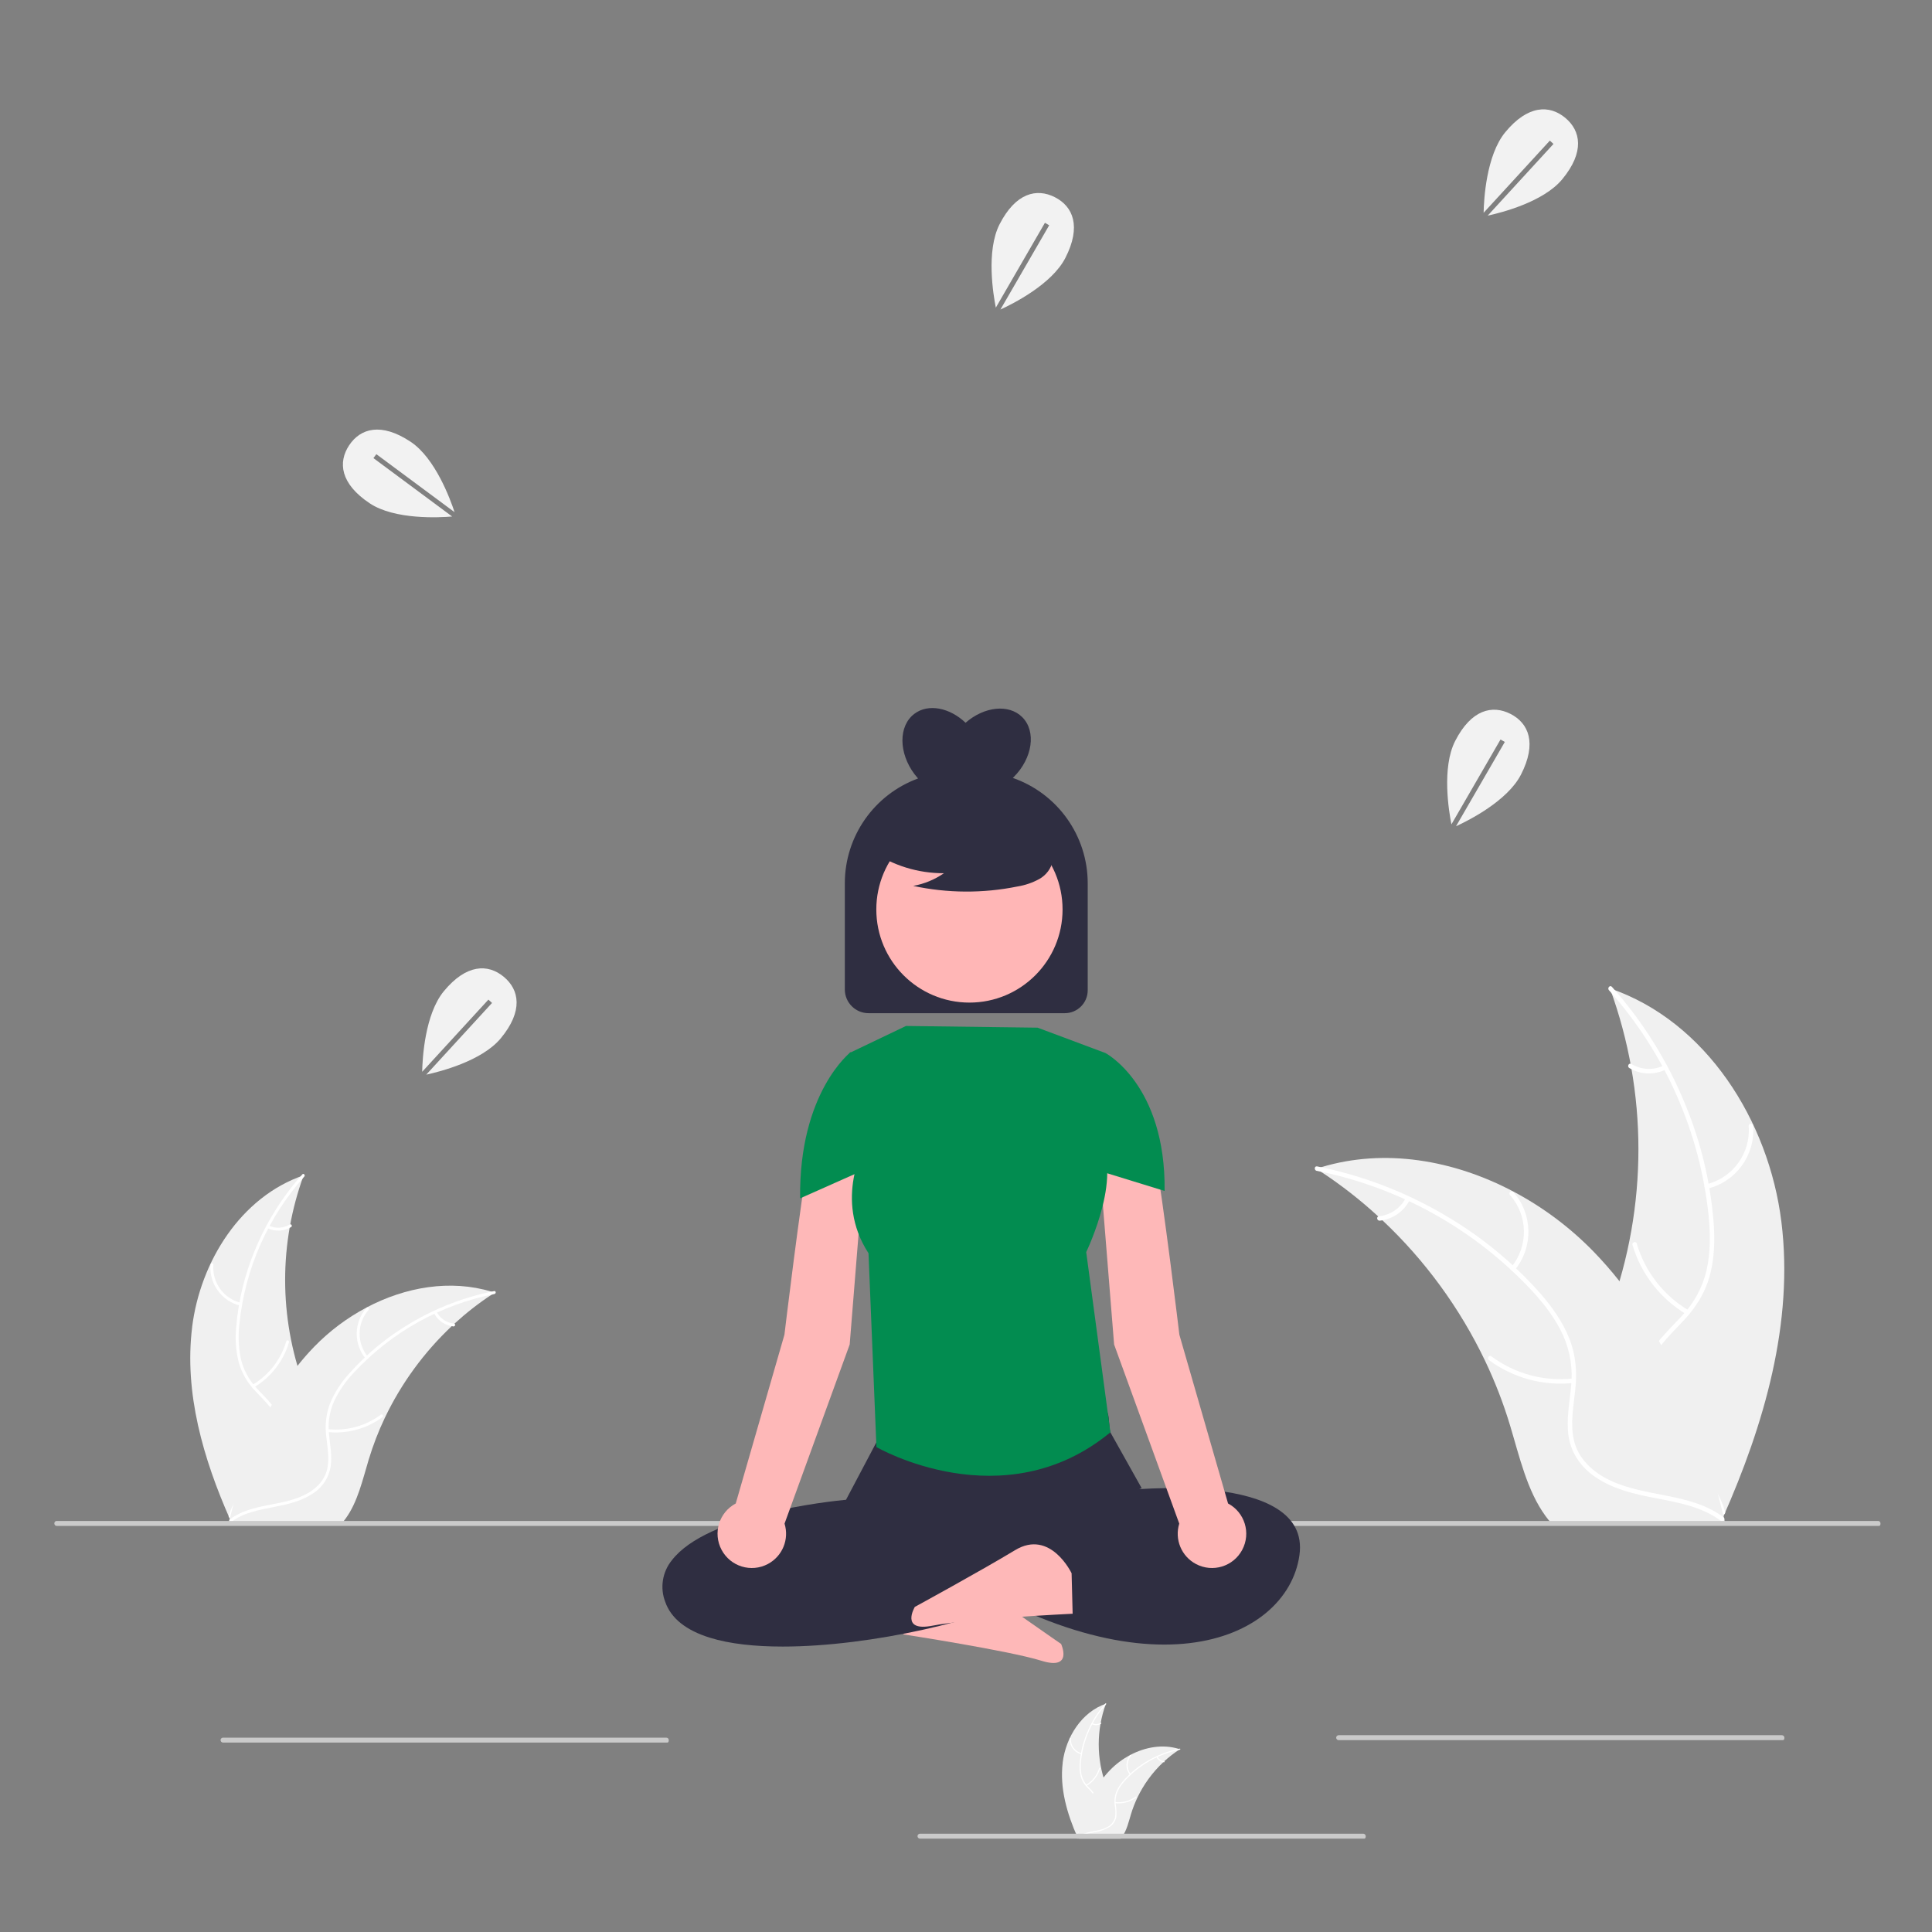 <?xml version="1.0" encoding="UTF-8"?>
<svg id="Layer_1" data-name="Layer 1" xmlns="http://www.w3.org/2000/svg" width="500" height="500" viewBox="0 0 500 500">
  <rect x="0" y="0" width="500" height="500" fill="#808080" stroke="none"/>
  <defs>
    <style>
      .cls-1 {
        fill: #f2f2f2;
      }

      .cls-1, .cls-2, .cls-3, .cls-4, .cls-5, .cls-6, .cls-7, .cls-8 {
        stroke-width: 0px;
      }

      .cls-2 {
        fill: #2f2e41;
      }

      .cls-3 {
        fill: #cacaca;
      }

      .cls-4 {
        fill: #feb8b8;
      }

      .cls-5 {
        fill: #028c50;
      }

      .cls-6 {
        fill: #ffb6b6;
      }

      .cls-7 {
        fill: #fff;
      }

      .cls-8 {
        fill: #f0f0f0;
      }
    </style>
  </defs>
  <path id="b901917b-4981-4312-adbf-d5b8f006e98e-2240" class="cls-4" d="M235.16,412.6s6.64-10.89,15.15-4.45c8.52,6.44,24.3,17.3,24.3,17.3,0,0,3.23,6.95-5.13,4.34-8.36-2.61-35.67-6.81-35.67-6.81l1.35-10.38Z"/>
  <path class="cls-8" d="M49.72,343.46c2.11-17,12.65-33.76,28.87-39.29-6.4,17.5-6.39,36.7,0,54.2,2.49,6.74,5.96,13.98,3.62,20.77-1.46,4.23-5.03,7.46-9.01,9.48-3.99,2.02-8.41,2.99-12.78,3.93l-.86.71c-6.94-15.67-11.95-32.8-9.83-49.81Z"/>
  <path class="cls-7" d="M78.75,304.49c-9.44,10.58-15.31,23.87-16.77,37.98-.37,3.03-.26,6.1.33,9.1.67,2.9,2.1,5.57,4.14,7.73,1.87,2.05,4.02,3.94,5.35,6.41,1.35,2.58,1.53,5.61.5,8.33-1.18,3.39-3.51,6.14-5.87,8.76-2.63,2.91-5.41,5.89-6.53,9.74-.14.47-.85.23-.72-.24,1.94-6.71,8.46-10.52,11.56-16.56,1.45-2.82,2.06-6.09.7-9.07-1.19-2.6-3.4-4.55-5.31-6.61-2.03-2.08-3.52-4.62-4.33-7.41-.74-2.96-.97-6.02-.68-9.05.54-6.84,2.15-13.55,4.78-19.89,2.96-7.25,7.13-13.94,12.35-19.79.32-.36.82.21.5.57h0Z"/>
  <path class="cls-7" d="M62.18,337.9c-4.82-1.17-8.08-5.66-7.71-10.6.04-.48.79-.45.75.04-.36,4.61,2.69,8.79,7.19,9.85.47.11.23.83-.24.72Z"/>
  <path class="cls-7" d="M65.37,358.38c4.21-2.52,7.33-6.53,8.71-11.24.14-.47.85-.23.72.24-1.45,4.9-4.7,9.07-9.09,11.68-.42.25-.76-.43-.34-.67h0Z"/>
  <path class="cls-7" d="M69.56,317.18c1.74.83,3.78.72,5.43-.28.42-.25.75.42.34.67-1.83,1.1-4.08,1.21-6.01.32-.19-.07-.3-.28-.24-.48.07-.2.28-.3.48-.24h0Z"/>
  <path class="cls-8" d="M128.02,334.54c-.25.17-.51.33-.76.5-3.42,2.25-6.64,4.77-9.65,7.53-.24.21-.47.43-.7.64-7.17,6.75-13.03,14.77-17.28,23.65-1.69,3.54-3.1,7.2-4.23,10.95-1.56,5.18-2.84,10.92-5.93,15.16-.32.45-.66.87-1.03,1.27h-27.93c-.06-.03-.13-.06-.19-.09l-1.12.05c.04-.2.1-.4.14-.6.03-.11.06-.23.08-.34.02-.08.04-.15.05-.22,0-.03.01-.05.02-.07.01-.07.03-.13.04-.2.28-1.14.57-2.28.87-3.42t0-.01c2.29-8.69,5.32-17.26,9.56-25.1.13-.24.25-.48.4-.71,1.93-3.52,4.14-6.88,6.62-10.04,1.36-1.73,2.81-3.38,4.34-4.96,3.96-4.08,8.54-7.5,13.56-10.16,10.02-5.29,21.62-7.32,32.33-4.09.27.08.54.17.82.25Z"/>
  <path class="cls-7" d="M127.96,334.89c-13.91,2.76-26.6,9.84-36.26,20.22-2.12,2.2-3.88,4.72-5.21,7.46-1.21,2.72-1.68,5.71-1.34,8.67.26,2.76.84,5.56.42,8.34-.48,2.87-2.16,5.4-4.62,6.95-2.98,1.99-6.5,2.79-9.97,3.46-3.85.74-7.86,1.44-11.08,3.85-.39.29-.82-.33-.43-.62,5.59-4.18,13.08-3.31,19.2-6.26,2.85-1.38,5.31-3.63,6.02-6.82.62-2.79.02-5.68-.26-8.47-.37-2.88-.03-5.81,1-8.52,1.19-2.81,2.85-5.39,4.91-7.64,4.55-5.14,9.88-9.52,15.79-13.01,6.73-4.01,14.09-6.84,21.77-8.37.48-.09.53.66.06.75Z"/>
  <path class="cls-7" d="M94.61,351.59c-3.14-3.84-3.05-9.38.23-13.11.32-.36.9.12.58.48-3.06,3.46-3.14,8.64-.19,12.19.31.37-.31.8-.62.43h0Z"/>
  <path class="cls-7" d="M84.83,369.86c4.88.53,9.78-.8,13.72-3.73.39-.29.82.33.43.62-4.11,3.04-9.21,4.41-14.29,3.85-.48-.05-.35-.8.13-.74h0Z"/>
  <path class="cls-7" d="M112.98,339.49c.89,1.71,2.58,2.85,4.5,3.05.48.05.35.79-.13.74-2.12-.22-3.99-1.48-4.99-3.36-.11-.17-.07-.4.1-.53.17-.12.41-.08.53.1h0Z"/>
  <path class="cls-8" d="M275.02,456.15c.82-6.59,4.9-13.08,11.19-15.23-2.48,6.78-2.48,14.22,0,21.01.97,2.61,2.31,5.42,1.4,8.05-.65,1.63-1.9,2.94-3.49,3.68-1.58.72-3.24,1.23-4.95,1.52l-.33.28c-2.69-6.07-4.63-12.71-3.81-19.3Z"/>
  <path class="cls-7" d="M286.27,441.05c-3.66,4.1-5.93,9.25-6.5,14.72-.14,1.17-.1,2.36.13,3.53.26,1.12.81,2.16,1.61,3,.79.74,1.49,1.57,2.07,2.48.52,1,.59,2.17.19,3.23-.52,1.27-1.3,2.43-2.28,3.4-1.02,1.13-2.1,2.28-2.53,3.78-.05.18-.33.09-.28-.09.75-2.6,3.28-4.08,4.48-6.42.63-1.07.73-2.36.27-3.51-.55-.96-1.24-1.82-2.06-2.56-.79-.81-1.36-1.79-1.68-2.87-.29-1.15-.38-2.33-.26-3.51.21-2.65.83-5.25,1.85-7.71,1.15-2.81,2.76-5.4,4.79-7.67.13-.14.32.08.19.22h0Z"/>
  <path class="cls-7" d="M279.85,454c-1.87-.45-3.13-2.19-2.99-4.11.01-.19.31-.17.29.01-.14,1.79,1.04,3.41,2.79,3.82.18.04.09.32-.09.28h0Z"/>
  <path class="cls-7" d="M281.08,461.93c1.63-.98,2.84-2.53,3.38-4.36.05-.18.33-.09.28.09-.56,1.9-1.82,3.51-3.52,4.52-.16.1-.29-.17-.13-.26h0Z"/>
  <path class="cls-7" d="M282.71,445.97c.67.32,1.47.28,2.1-.11.16-.1.29.16.13.26-.71.42-1.58.47-2.33.12-.07-.03-.12-.11-.09-.18.03-.08.11-.12.18-.09h0Z"/>
  <path class="cls-8" d="M305.36,452.69c-.1.06-.2.13-.3.2-1.32.87-2.57,1.85-3.74,2.92-.09.08-.18.17-.27.25-2.78,2.61-5.05,5.72-6.7,9.17-.65,1.37-1.2,2.79-1.64,4.24-.61,2.01-1.1,4.23-2.3,5.88-.12.17-.26.34-.4.49h-10.83s-.05-.02-.07-.03l-.43.02c.02-.08.04-.16.05-.23,0-.04.02-.09.03-.13,0-.03.01-.06.02-.09,0,0,0-.02,0-.03,0-.03.01-.05.02-.08.11-.44.22-.88.34-1.33h0c.85-3.38,2.09-6.65,3.71-9.73.05-.09.1-.19.15-.28.75-1.37,1.61-2.67,2.57-3.89.53-.67,1.09-1.31,1.68-1.92,1.53-1.58,3.31-2.91,5.26-3.94,3.88-2.05,8.38-2.84,12.53-1.58.11.03.21.06.32.1Z"/>
  <path class="cls-7" d="M305.34,452.83c-5.39,1.07-10.31,3.81-14.05,7.84-.82.85-1.5,1.83-2.02,2.89-.47,1.05-.65,2.21-.52,3.36.18,1.07.24,2.15.16,3.23-.19,1.11-.84,2.09-1.79,2.69-1.18.7-2.5,1.16-3.86,1.34-1.49.29-3.05.56-4.29,1.49-.15.11-.32-.13-.17-.24,2.17-1.62,5.07-1.28,7.44-2.43,1.14-.47,2-1.45,2.33-2.64.14-1.09.11-2.2-.1-3.28-.14-1.12,0-2.25.39-3.3.46-1.09,1.1-2.09,1.9-2.96,1.76-1.99,3.83-3.69,6.12-5.04,2.61-1.55,5.46-2.65,8.44-3.24.18-.04.21.26.02.29Z"/>
  <path class="cls-7" d="M292.42,459.3c-1.22-1.49-1.18-3.64.09-5.08.12-.14.35.05.22.19-1.19,1.34-1.22,3.35-.07,4.73.12.15-.12.31-.24.17h0Z"/>
  <path class="cls-7" d="M288.62,466.38c1.89.2,3.79-.31,5.32-1.44.15-.11.32.13.17.24-1.59,1.18-3.57,1.71-5.54,1.49-.19-.02-.13-.31.05-.29h0Z"/>
  <path class="cls-7" d="M299.54,454.61c.35.66,1,1.11,1.74,1.18.19.02.13.31-.05.29-.82-.09-1.54-.58-1.93-1.3-.04-.07-.03-.16.04-.2.07-.05.16-.03.2.04h0Z"/>
  <path class="cls-8" d="M461.02,316.18c-3.25-26.13-19.45-51.88-44.37-60.39,9.83,26.9,9.83,56.41,0,83.31-3.83,10.36-9.17,21.48-5.57,31.92,2.24,6.5,7.72,11.47,13.85,14.58,6.13,3.11,12.93,4.59,19.65,6.04l1.32,1.09c10.66-24.08,18.37-50.42,15.12-76.55Z"/>
  <path class="cls-7" d="M416.41,256.28c14.51,16.26,23.54,36.69,25.78,58.37.45,4.65.51,9.4-.51,13.98-1.02,4.46-3.22,8.56-6.37,11.88-2.87,3.15-6.17,6.05-8.23,9.85-2.17,4-2.25,8.55-.77,12.8,1.81,5.2,5.39,9.44,9.03,13.47,4.04,4.47,8.31,9.05,10.03,14.97.21.72,1.31.35,1.1-.36-2.99-10.31-13-16.17-17.77-25.45-2.23-4.33-3.16-9.36-1.07-13.94,1.83-4,5.23-6.99,8.16-10.16,3.08-3.33,5.44-6.98,6.66-11.39,1.25-4.51,1.38-9.27,1.04-13.91-.83-10.51-3.31-20.83-7.35-30.58-4.55-11.15-10.96-21.43-18.98-30.42-.5-.56-1.26.32-.77.87h0Z"/>
  <path class="cls-7" d="M441.88,307.63c7.41-1.8,12.42-8.7,11.84-16.3-.06-.74-1.22-.69-1.16.06.55,7.08-4.14,13.51-11.05,15.14-.73.17-.36,1.27.36,1.1h0Z"/>
  <path class="cls-7" d="M436.98,339.11c-6.48-3.87-11.26-10.04-13.39-17.27-.21-.72-1.31-.35-1.1.36,2.23,7.53,7.22,13.94,13.97,17.95.64.38,1.16-.66.52-1.04Z"/>
  <path class="cls-7" d="M430.53,275.78c-2.68,1.27-5.81,1.11-8.35-.42-.64-.39-1.16.65-.52,1.04,2.81,1.68,6.26,1.87,9.23.49.3-.11.46-.43.37-.73-.1-.3-.43-.47-.73-.37Z"/>
  <path class="cls-8" d="M340.68,302.47c.39.25.78.51,1.18.77,5.25,3.45,10.21,7.32,14.83,11.58.36.32.73.66,1.08.99,11.03,10.37,20.03,22.7,26.56,36.35,2.59,5.44,4.77,11.06,6.5,16.83,2.4,7.96,4.37,16.79,9.12,23.31.49.69,1.02,1.34,1.59,1.96h42.94c.1-.05.2-.09.29-.14l1.71.08c-.07-.3-.15-.62-.22-.92-.04-.18-.09-.35-.13-.53-.03-.12-.06-.24-.08-.34,0-.04-.02-.08-.03-.11-.02-.11-.05-.21-.07-.3-.43-1.75-.88-3.51-1.33-5.26t0-.02c-3.52-13.35-8.18-26.53-14.69-38.58-.2-.36-.39-.73-.61-1.1-2.97-5.42-6.37-10.58-10.18-15.44-2.09-2.65-4.32-5.2-6.67-7.63-6.09-6.27-13.12-11.54-20.85-15.62-15.4-8.13-33.23-11.25-49.69-6.28-.42.13-.83.25-1.25.39Z"/>
  <path class="cls-7" d="M340.78,303.01c21.38,4.25,40.88,15.12,55.73,31.08,3.16,3.44,6.07,7.2,8.01,11.47,1.87,4.18,2.58,8.78,2.07,13.32-.39,4.25-1.29,8.55-.64,12.82.68,4.5,3.35,8.18,7.1,10.68,4.58,3.06,9.99,4.3,15.32,5.32,5.92,1.14,12.08,2.22,17.02,5.92.6.45,1.26-.51.66-.95-8.59-6.43-20.11-5.08-29.51-9.62-4.39-2.12-8.16-5.57-9.25-10.48-.95-4.29-.03-8.73.4-13.02.46-4.51.15-8.85-1.54-13.1-1.72-4.35-4.48-8.23-7.54-11.74-6.99-7.89-15.19-14.64-24.28-19.99-10.34-6.16-21.66-10.51-33.47-12.86-.73-.14-.82,1.01-.09,1.16h0Z"/>
  <path class="cls-7" d="M392.03,328.67c4.83-5.9,4.68-14.42-.36-20.15-.5-.56-1.39.18-.89.74,4.7,5.32,4.83,13.27.29,18.74-.48.58.48,1.23.95.66h0Z"/>
  <path class="cls-7" d="M407.07,356.76c-7.5.81-15.03-1.23-21.09-5.73-.6-.45-1.26.51-.66.95,6.32,4.67,14.16,6.78,21.96,5.92.74-.08.53-1.22-.21-1.14h0Z"/>
  <path class="cls-7" d="M363.79,310.08c-1.37,2.63-3.97,4.39-6.92,4.69-.74.07-.53,1.21.21,1.14,3.25-.35,6.13-2.28,7.67-5.17.17-.27.11-.62-.15-.81-.26-.18-.62-.12-.81.15h0Z"/>
  <path class="cls-3" d="M486.28,394.9H14.64c-.32,0-.58-.29-.58-.64s.26-.64.58-.64h471.45c.32,0,.58.29.58.64s-.07.64-.39.64Z"/>
  <path class="cls-3" d="M172.65,450.98H57.72c-.35,0-.64-.29-.64-.64s.29-.64.64-.64h114.72c.35,0,.64.29.64.64s-.08.64-.43.64Z"/>
  <path class="cls-3" d="M353.02,475.84h-114.93c-.35,0-.64-.29-.64-.64s.29-.64.64-.64h114.72c.35,0,.64.29.64.64s-.08.64-.43.64Z"/>
  <path class="cls-3" d="M461.37,450.35h-114.93c-.35,0-.64-.29-.64-.64s.29-.64.64-.64h114.72c.35,0,.64.29.64.64s-.08.64-.43.64Z"/>
  <path id="ea820f77-130a-433d-b966-41522e2706cd-2241" class="cls-2" d="M202.56,426.13c-7.14,0-13.68-.68-18.87-2.3-6.17-1.92-10.05-5.03-11.52-9.25-1.41-3.64-.76-7.76,1.71-10.79,9.13-11.9,40.82-15.25,45.07-15.65l8.63-16.33c.55-3.9-2.06-6.85,2.45-6.92l53.37-.72c4.43-.09,3.17,2.65,3.93,6.45l8.13,14.51-34.99,14.77,5.29,12.89-.35.2c-10.24,5.94-39.7,13.14-62.85,13.14Z"/>
  <path id="e2cf09bf-0dcf-4d32-bd8b-d83345e69099-2242" class="cls-2" d="M290.61,385.74s48.87-5.59,45.68,16.78c-3.19,22.37-40.37,38.22-96.68,0l6.37-11.19s20.98-1.04,33.73-6.64l10.89,1.04Z"/>
  <path id="e394c6e3-5a9b-4b6a-ab2c-d395b6ec401d-2243" class="cls-4" d="M221.42,284.39s-9.29-1.69-11.82,12.67c-2.53,14.36-6.59,48.36-6.59,48.36l-12.6,43.68c-4.33,2.3-5.97,7.66-3.67,11.99,2.3,4.33,7.66,5.97,11.99,3.67,3.76-2,5.57-6.38,4.31-10.45l16.86-46.36,3.21-39.92v-20.91c0-1.16-.65-2.22-1.69-2.73Z"/>
  <path id="bce87157-538b-4a9f-a71d-b40a66ba2871-2244" class="cls-4" d="M286.81,284.39s9.29-1.69,11.82,12.67c2.53,14.36,6.59,48.36,6.59,48.36l12.6,43.68c4.33,2.3,5.97,7.66,3.67,11.99-2.3,4.33-7.66,5.97-11.99,3.67-3.76-2-5.57-6.38-4.31-10.45l-16.86-46.36-3.21-39.92v-20.91c0-1.16.65-2.22,1.69-2.73Z"/>
  <path class="cls-5" d="M286.1,272.53l-17.57-6.57-34.06-.44-14.66,7.01,4.12,23.66s-8.31,14.08.84,28.15l2.05,50.16s32.83,19.04,60.55-3.82l-6.26-46.64s10.48-21.64,2.36-29.68l2.63-21.84Z"/>
  <path class="cls-5" d="M278.94,279.88l7.16-7.35s15.62,8.22,15.3,35.69l-19.7-6.07-2.75-22.27Z"/>
  <path class="cls-5" d="M227.76,279.88l-7.6-7.6s-13.42,10.38-13.09,37.85l17.95-7.98,2.75-22.27Z"/>
  <path id="fa495a93-2d48-4158-a295-a9de2db8cd68-2245" class="cls-4" d="M277.33,407.16s-5.47-11.51-14.61-5.99c-9.14,5.52-25.96,14.69-25.96,14.69,0,0-3.93,6.57,4.66,4.85,8.59-1.73,36.18-3.08,36.18-3.08l-.27-10.46Z"/>
  <path class="cls-2" d="M262.12,201.32c.08-.07.16-.14.23-.22,4.89-4.89,5.88-11.83,2.21-15.5-3.47-3.47-9.85-2.77-14.67,1.45-4.13-3.93-9.67-5.03-13.26-2.31-4.14,3.13-4.1,10.14.07,15.65.29.38.59.73.89,1.08-11.38,4.17-18.95,15-18.95,27.12v27.48c0,3.39,2.75,6.14,6.14,6.14h50.79c3.28,0,5.93-2.66,5.93-5.93v-27.69c0-12.29-7.79-23.23-19.4-27.27Z"/>
  <circle class="cls-6" cx="250.89" cy="235.37" r="24.1"/>
  <path class="cls-2" d="M225.56,220.2c5.51,3.8,12.05,5.82,18.73,5.79-2.39,1.65-5.1,2.77-7.96,3.28,8.89,1.91,18.09,1.96,27,.15,1.98-.32,3.89-.97,5.65-1.94,1.77-.99,3.04-2.69,3.49-4.67.59-3.38-2.04-6.46-4.79-8.53-8.5-6.33-19.39-8.5-29.66-5.93-3.31.86-6.63,2.3-8.78,4.96s-2.79,6.76-.74,9.5l-2.94-2.62Z"/>
  <path class="cls-1" d="M96.64,118.56l.76-1.02,20.24,15.01c-1.1-3.35-4.99-13.98-11.37-18.22-7.62-5.06-12.99-3.49-15.91.91s-2.3,9.95,5.33,15.02c6.46,4.29,17.97,3.7,21.33,3.41l-20.37-15.11Z"/>
  <path class="cls-1" d="M401.1,36.39l.94.86-17.03,18.56c3.45-.75,14.42-3.51,19.3-9.42,5.83-7.05,4.82-12.55.75-15.92-4.07-3.36-9.66-3.32-15.49,3.74-4.94,5.98-5.55,17.49-5.61,20.86l17.15-18.69Z"/>
  <path class="cls-1" d="M126.4,258.7l.94.86-17.03,18.56c3.45-.75,14.42-3.51,19.3-9.42,5.83-7.05,4.82-12.55.75-15.92s-9.66-3.32-15.49,3.74c-4.94,5.98-5.55,17.49-5.61,20.86l17.15-18.69Z"/>
  <path class="cls-1" d="M270.43,57.66l1.1.64-12.62,21.81c3.21-1.47,13.32-6.54,16.81-13.37,4.17-8.15,1.99-13.3-2.71-15.7-4.7-2.4-10.15-1.15-14.32,7-3.53,6.91-1.63,18.28-.97,21.58l12.7-21.95Z"/>
  <path class="cls-1" d="M388.34,191.38l1.1.64-12.62,21.81c3.21-1.47,13.32-6.54,16.81-13.37,4.17-8.15,1.99-13.3-2.71-15.7-4.7-2.4-10.15-1.15-14.32,7-3.53,6.91-1.63,18.28-.97,21.58l12.7-21.95Z"/>
</svg>